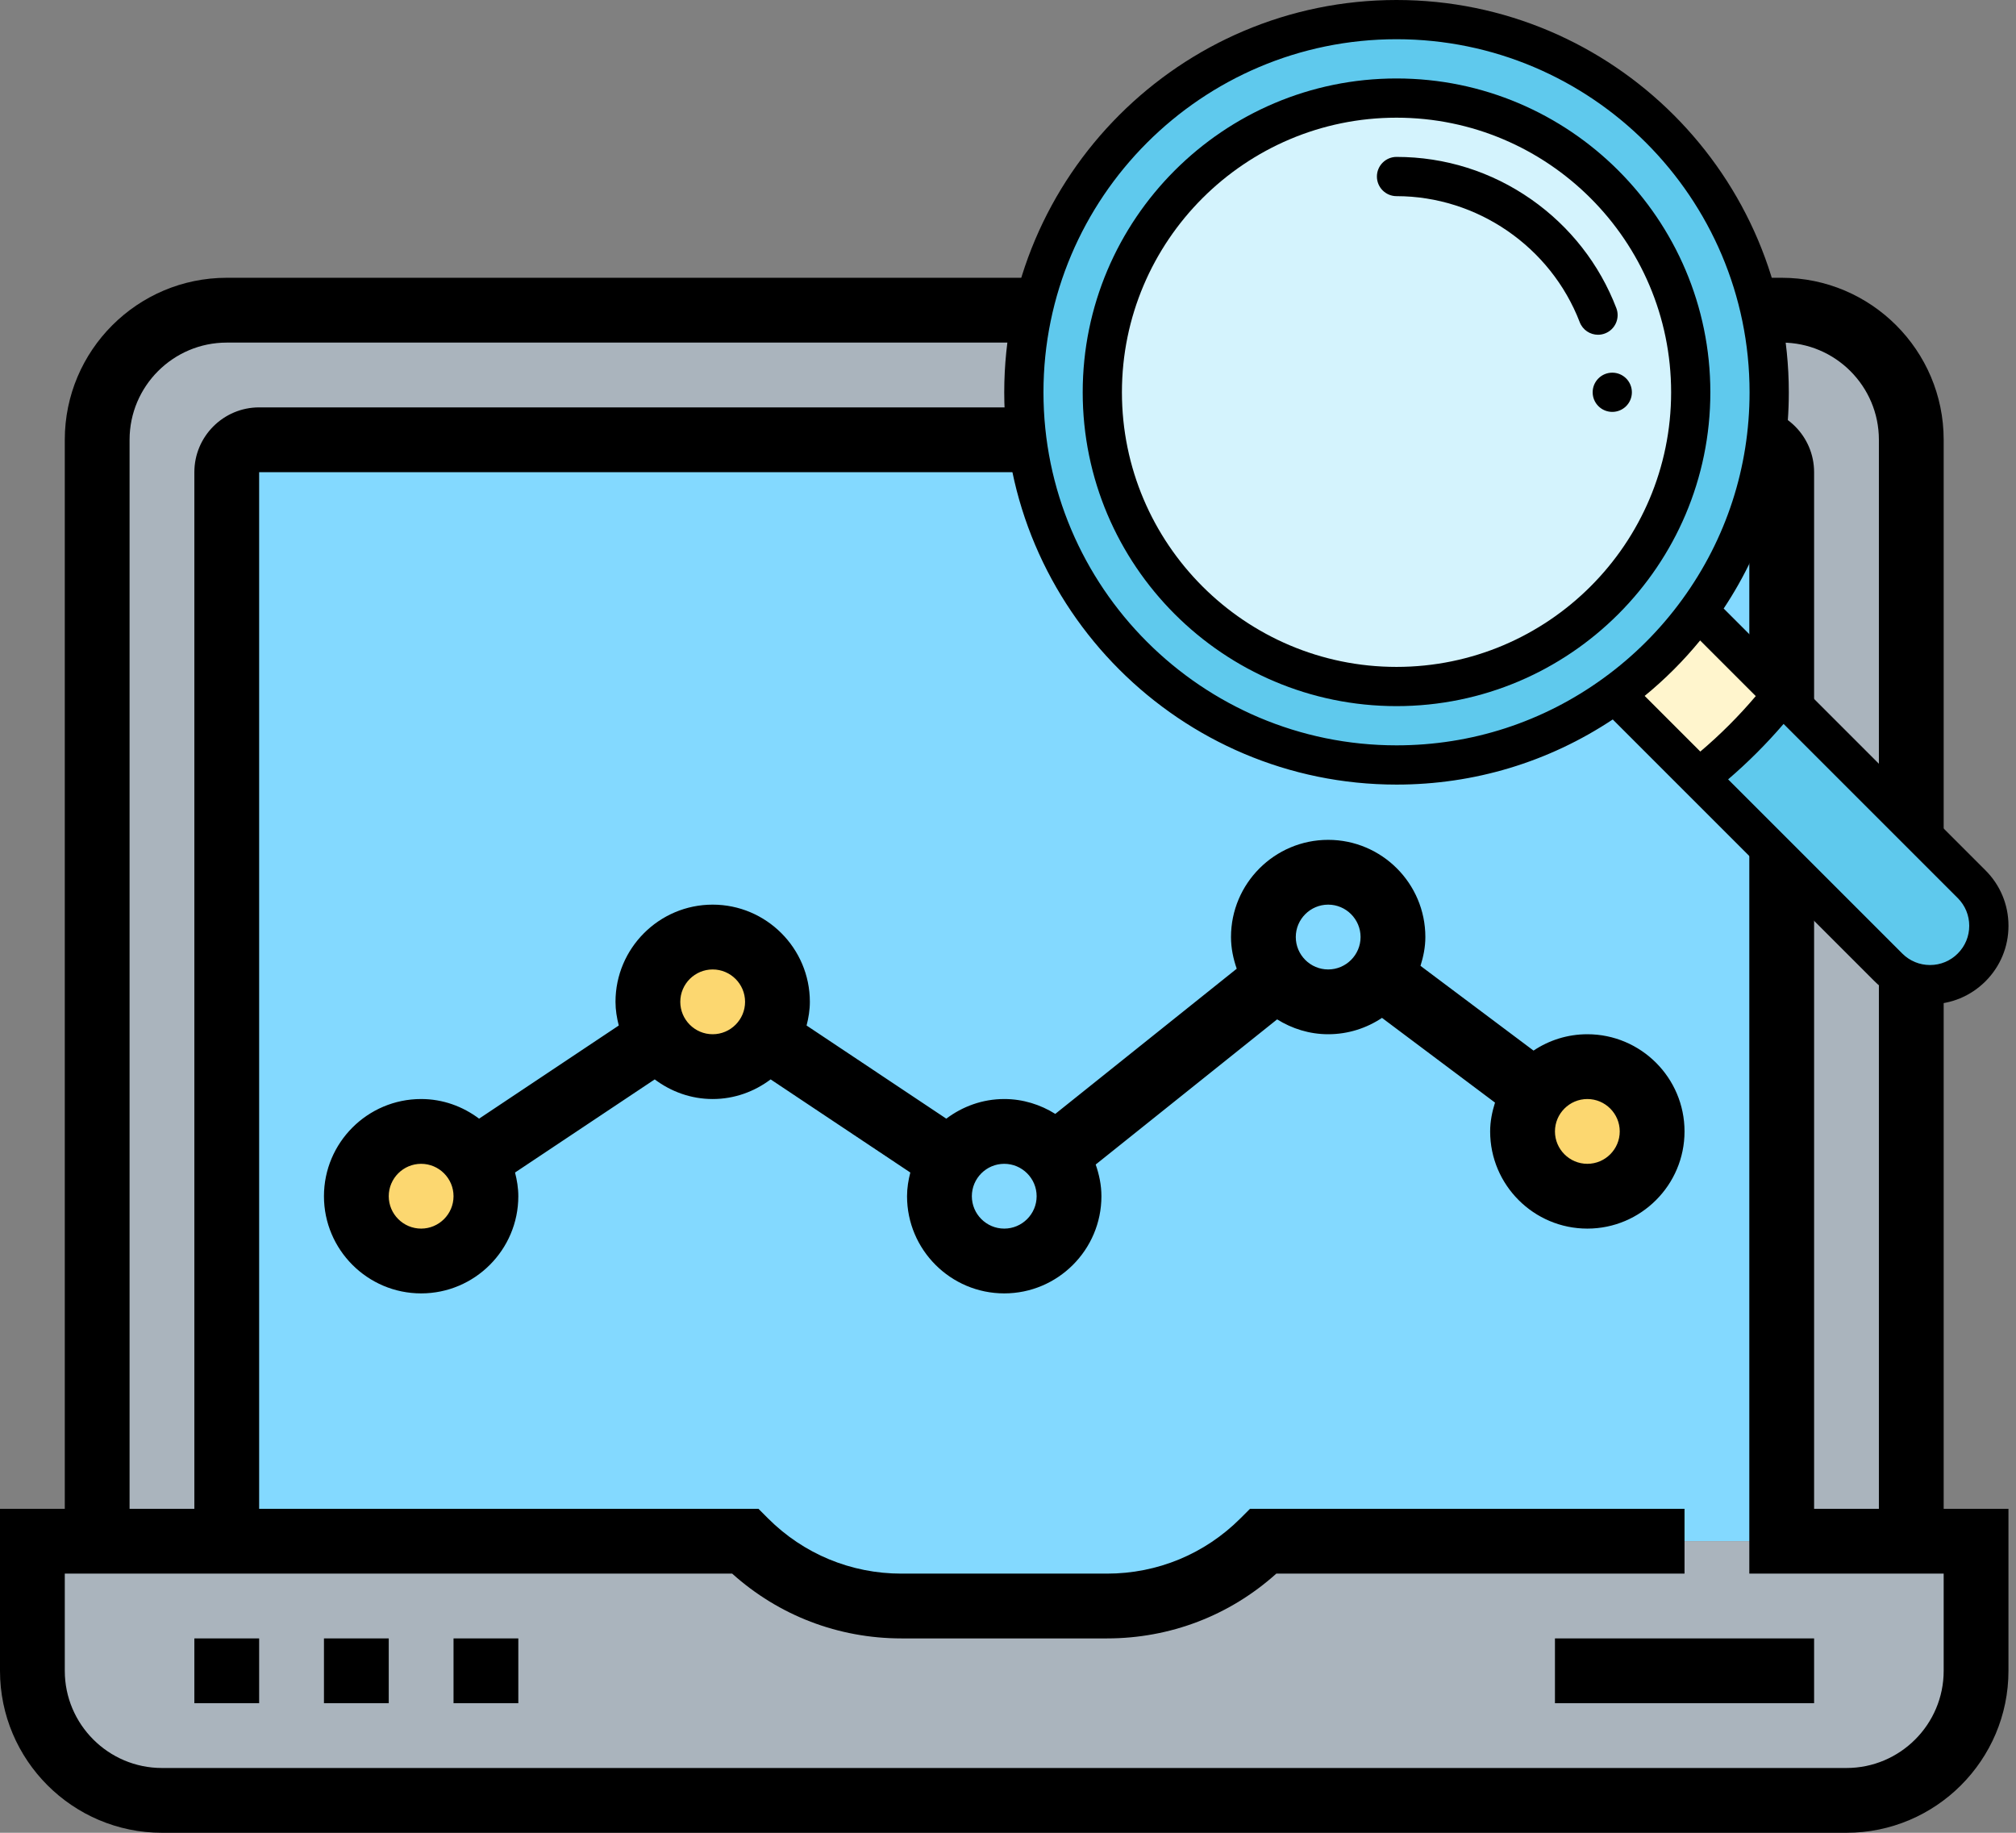 <?xml version="1.0" encoding="UTF-8"?>
<svg width="88px" height="80px" viewBox="0 0 88 80" version="1.1" xmlns="http://www.w3.org/2000/svg" xmlns:xlink="http://www.w3.org/1999/xlink">
    <rect x="0" y="0" width="88" height="80" fill="#808080" stroke="none"/>
    <title>66C70F25-0347-4B9A-8D23-75F923C931FE</title>
    <g id="Page-1" stroke="none" stroke-width="1" fill="none" fill-rule="evenodd">
        <g id="About_v2" transform="translate(-670, -1593)" fill-rule="nonzero">
            <g id="laptop" transform="translate(670, 1593)">
                <path d="M11.312,19.196 L76.359,19.196 C77.139,19.196 77.773,19.83 77.773,20.61 L77.773,67.274 L55.148,67.274 C53.337,69.085 50.882,70.102 48.321,70.102 L39.352,70.102 C36.791,70.102 34.334,69.085 32.525,67.274 L9.898,67.274 L9.898,20.61 C9.898,19.83 10.532,19.196 11.312,19.196 Z" id="Path" fill="#83D9FF"></path>
                <path d="M86.257,67.274 L86.257,72.93 C86.257,76.055 83.726,78.586 80.601,78.586 L7.07,78.586 C3.945,78.586 1.414,76.055 1.414,72.93 L1.414,67.274 L32.523,67.274 C34.333,69.083 36.794,70.102 39.353,70.102 L48.318,70.102 C50.878,70.102 53.338,69.083 55.148,67.274 L86.257,67.274 Z" id="Path" fill="#AAB4BD"></path>
                <path d="M11.312,19.196 C10.535,19.196 9.898,19.832 9.898,20.61 L9.898,67.274 L4.242,67.274 L4.242,19.196 C4.242,16.071 6.773,13.54 9.898,13.54 L77.773,13.54 C80.898,13.54 83.429,16.071 83.429,19.196 L83.429,67.274 L77.773,67.274 L77.773,20.61 C77.773,19.832 77.136,19.196 76.359,19.196 L11.312,19.196 Z" id="Combined-Shape" fill="#AAB4BD"></path>
                <path d="M69.289,46.558 C70.844,46.558 72.117,47.83 72.117,49.386 C72.117,50.941 70.844,52.214 69.289,52.214 C67.733,52.214 66.46,50.941 66.46,49.386 C66.46,48.749 66.672,48.17 67.026,47.689 C67.549,47.01 68.37,46.558 69.289,46.558 Z" id="Path" fill="#FCD770"></path>
                <path d="M33.937,43.73 C33.937,44.31 33.767,44.847 33.457,45.299 C32.947,46.049 32.085,46.558 31.109,46.558 C30.134,46.558 29.271,46.049 28.762,45.299 C28.451,44.847 28.281,44.31 28.281,43.73 C28.281,42.174 29.554,40.901 31.109,40.901 C32.665,40.901 33.937,42.174 33.937,43.73 Z" id="Path" fill="#FCD770"></path>
                <path d="M20.73,50.644 C21.041,51.097 21.211,51.634 21.211,52.214 C21.211,53.769 19.938,55.042 18.383,55.042 C16.827,55.042 15.555,53.769 15.555,52.214 C15.555,50.658 16.827,49.386 18.383,49.386 C19.358,49.386 20.221,49.895 20.73,50.644 Z" id="Path" fill="#FCD770"></path>
                <polygon id="Path" fill="#000000" points="8.484 71.516 11.312 71.516 11.312 74.344 8.484 74.344"></polygon>
                <polygon id="Path" fill="#000000" points="14.141 71.516 16.969 71.516 16.969 74.344 14.141 74.344"></polygon>
                <polygon id="Path" fill="#000000" points="19.797 71.516 22.625 71.516 22.625 74.344 19.797 74.344"></polygon>
                <polygon id="Path" fill="#000000" points="67.875 71.516 79.187 71.516 79.187 74.344 67.875 74.344"></polygon>
                <path d="M84.843,65.859 L84.843,19.196 C84.843,15.297 81.671,12.125 77.773,12.125 L73.531,12.125 L33.937,12.125 L9.898,12.125 C6,12.125 2.828,15.297 2.828,19.196 L2.828,65.859 L0,65.859 L0,72.93 C0,76.828 3.172,80 7.07,80 L80.601,80 C84.499,80 87.671,76.828 87.671,72.93 L87.671,65.859 L84.843,65.859 Z M77.773,14.954 C80.111,14.954 82.015,16.857 82.015,19.196 L82.015,65.859 L79.187,65.859 L79.187,20.61 C79.187,19.05 77.919,17.782 76.359,17.782 L65.573,17.782 L65.633,14.954 L77.773,14.954 Z M5.656,19.196 C5.656,16.857 7.56,14.954 9.898,14.954 L65.397,14.954 L65.456,17.782 L11.312,17.782 C9.753,17.782 8.484,19.05 8.484,20.61 L8.484,65.859 L5.656,65.859 L5.656,19.196 Z M84.843,72.93 C84.843,75.268 82.94,77.172 80.601,77.172 L7.07,77.172 C4.732,77.172 2.828,75.268 2.828,72.93 L2.828,68.688 L31.96,68.688 C33.994,70.516 36.596,71.516 39.352,71.516 L48.321,71.516 C51.077,71.516 53.679,70.516 55.712,68.688 L73.531,68.688 L73.531,65.859 L54.563,65.859 L54.148,66.274 C52.591,67.831 50.523,68.688 48.319,68.688 L39.35,68.688 C37.149,68.688 35.079,67.831 33.522,66.274 L33.109,65.859 L11.312,65.859 L11.312,20.61 L35.875,20.61 L71.593,20.61 L76.359,20.61 L76.359,68.688 L84.843,68.688 L84.843,72.93 Z" id="Shape" fill="#000000"></path>
                <path d="M69.289,45.144 C68.421,45.144 67.613,45.408 66.94,45.858 L62.006,42.159 C62.132,41.758 62.218,41.341 62.218,40.901 C62.218,38.563 60.315,36.659 57.976,36.659 C55.638,36.659 53.734,38.563 53.734,40.901 C53.734,41.388 53.833,41.849 53.984,42.284 L46.064,48.621 C45.415,48.216 44.656,47.972 43.836,47.972 C42.884,47.972 42.014,48.298 41.306,48.829 L35.208,44.763 C35.293,44.431 35.351,44.089 35.351,43.73 C35.351,41.391 33.448,39.487 31.109,39.487 C28.771,39.487 26.867,41.391 26.867,43.73 C26.867,44.089 26.925,44.431 27.01,44.763 L20.913,48.829 C20.204,48.297 19.334,47.972 18.383,47.972 C16.044,47.972 14.141,49.875 14.141,52.214 C14.141,54.552 16.044,56.456 18.383,56.456 C20.721,56.456 22.625,54.552 22.625,52.214 C22.625,51.855 22.567,51.512 22.482,51.18 L28.579,47.115 C29.288,47.647 30.158,47.972 31.109,47.972 C32.061,47.972 32.931,47.647 33.639,47.115 L39.736,51.18 C39.651,51.512 39.593,51.856 39.593,52.214 C39.593,54.552 41.497,56.456 43.836,56.456 C46.174,56.456 48.078,54.552 48.078,52.214 C48.078,51.727 47.979,51.267 47.828,50.831 L55.747,44.495 C56.396,44.899 57.156,45.144 57.976,45.144 C58.844,45.144 59.652,44.879 60.325,44.43 L65.258,48.128 C65.133,48.529 65.046,48.946 65.046,49.386 C65.046,51.724 66.95,53.628 69.289,53.628 C71.627,53.628 73.531,51.724 73.531,49.386 C73.531,47.047 71.627,45.144 69.289,45.144 L69.289,45.144 Z M18.383,53.628 C17.604,53.628 16.969,52.993 16.969,52.214 C16.969,51.435 17.604,50.8 18.383,50.8 C19.162,50.8 19.797,51.435 19.797,52.214 C19.797,52.993 19.162,53.628 18.383,53.628 Z M31.109,45.144 C30.33,45.144 29.695,44.508 29.695,43.73 C29.695,42.951 30.33,42.316 31.109,42.316 C31.888,42.316 32.523,42.951 32.523,43.73 C32.523,44.508 31.888,45.144 31.109,45.144 Z M43.836,53.628 C43.057,53.628 42.422,52.993 42.422,52.214 C42.422,51.435 43.057,50.8 43.836,50.8 C44.614,50.8 45.25,51.435 45.25,52.214 C45.25,52.993 44.614,53.628 43.836,53.628 Z M57.976,42.316 C57.197,42.316 56.562,41.68 56.562,40.901 C56.562,40.123 57.197,39.487 57.976,39.487 C58.755,39.487 59.39,40.123 59.39,40.901 C59.39,41.68 58.755,42.316 57.976,42.316 Z M69.289,50.8 C68.51,50.8 67.875,50.165 67.875,49.386 C67.875,48.607 68.51,47.972 69.289,47.972 C70.067,47.972 70.703,48.607 70.703,49.386 C70.703,50.165 70.067,50.8 69.289,50.8 Z" id="Shape" fill="#000000"></path>
                <g id="loupe" transform="translate(43.836, 0)">
                    <path d="M42.227,38.595 C43.23,39.598 43.23,41.224 42.227,42.227 C41.725,42.729 41.068,42.979 40.411,42.979 C39.753,42.979 39.097,42.729 38.595,42.227 L30.327,33.959 C31.677,32.897 32.897,31.677 33.959,30.327 L42.227,38.595 Z" id="Path" fill="#5FC9ED"></path>
                    <path d="M30.294,26.662 L33.959,30.327 C32.897,31.677 31.677,32.897 30.327,33.959 L26.662,30.294 L26.662,30.293 C28.055,29.282 29.282,28.055 30.293,26.662 L30.294,26.662 L30.294,26.662 Z" id="Path" fill="#FFF5CD"></path>
                    <path d="M33.39,17.123 C33.39,20.683 32.241,23.98 30.293,26.662 C29.282,28.055 28.055,29.282 26.662,30.293 C23.98,32.241 20.683,33.39 17.123,33.39 C8.153,33.39 0.856,26.093 0.856,17.123 C0.856,8.153 8.153,0.856 17.123,0.856 C26.093,0.856 33.39,8.153 33.39,17.123 Z" id="Path" fill="#5FC9ED"></path>
                    <path d="M17.123,4.281 C24.205,4.281 29.966,10.042 29.966,17.123 C29.966,24.205 24.205,29.966 17.123,29.966 C10.042,29.966 4.281,24.205 4.281,17.123 C4.281,10.042 10.042,4.281 17.123,4.281 Z" id="Path" fill="#D4F3FD"></path>
                    <path d="M42.832,37.99 L31.404,26.562 C33.266,23.757 34.247,20.51 34.247,17.123 C34.247,7.682 26.565,0 17.123,0 C7.682,0 0,7.682 0,17.123 C0,26.565 7.682,34.247 17.123,34.247 C20.51,34.247 23.757,33.266 26.562,31.404 L29.72,34.563 C29.721,34.564 29.721,34.564 29.722,34.564 L37.99,42.832 C38.637,43.479 39.496,43.836 40.411,43.836 C41.325,43.836 42.185,43.479 42.832,42.833 C43.479,42.186 43.836,41.326 43.836,40.411 C43.836,39.496 43.479,38.636 42.832,37.99 Z M27.955,30.376 C28.841,29.651 29.651,28.841 30.376,27.955 L32.805,30.384 C32.066,31.256 31.256,32.067 30.384,32.805 L27.955,30.376 Z M1.712,17.123 C1.712,8.626 8.626,1.712 17.123,1.712 C25.621,1.712 32.534,8.626 32.534,17.123 C32.534,20.392 31.52,23.516 29.6,26.159 C28.64,27.482 27.482,28.64 26.159,29.6 C26.159,29.6 26.159,29.6 26.159,29.6 C23.516,31.52 20.392,32.534 17.123,32.534 C8.626,32.534 1.712,25.621 1.712,17.123 Z M41.621,41.621 C41.298,41.945 40.868,42.123 40.411,42.123 C39.954,42.123 39.524,41.945 39.2,41.621 L31.598,34.019 C32.465,33.275 33.275,32.465 34.019,31.598 L41.622,39.201 C41.945,39.524 42.123,39.954 42.123,40.411 C42.123,40.868 41.945,41.298 41.621,41.621 Z" id="Shape" fill="#000000"></path>
                    <path d="M30.822,17.123 C30.822,9.57 24.677,3.425 17.123,3.425 C9.57,3.425 3.425,9.57 3.425,17.123 C3.425,24.677 9.57,30.822 17.123,30.822 C24.677,30.822 30.822,24.677 30.822,17.123 Z M17.123,29.11 C10.514,29.11 5.137,23.733 5.137,17.123 C5.137,10.514 10.514,5.137 17.123,5.137 C23.733,5.137 29.11,10.514 29.11,17.123 C29.11,23.733 23.733,29.11 17.123,29.11 Z" id="Shape" fill="#000000"></path>
                    <path d="M26.226,14.554 C26.667,14.385 26.887,13.889 26.718,13.448 C25.981,11.529 24.697,9.889 23.006,8.704 C21.274,7.491 19.24,6.849 17.123,6.849 C16.651,6.849 16.267,7.233 16.267,7.705 C16.267,8.178 16.651,8.562 17.123,8.562 C20.642,8.562 23.855,10.772 25.12,14.062 C25.25,14.403 25.575,14.612 25.919,14.612 C26.021,14.612 26.125,14.593 26.226,14.554 Z" id="Path" fill="#000000"></path>
                    <path d="M26.541,16.267 C26.068,16.267 25.685,16.651 25.685,17.123 C25.685,17.596 26.068,17.979 26.541,17.979 C27.014,17.979 27.397,17.596 27.397,17.123 C27.397,16.651 27.014,16.267 26.541,16.267 Z" id="Path" fill="#000000"></path>
                </g>
            </g>
        </g>
    </g>
</svg>